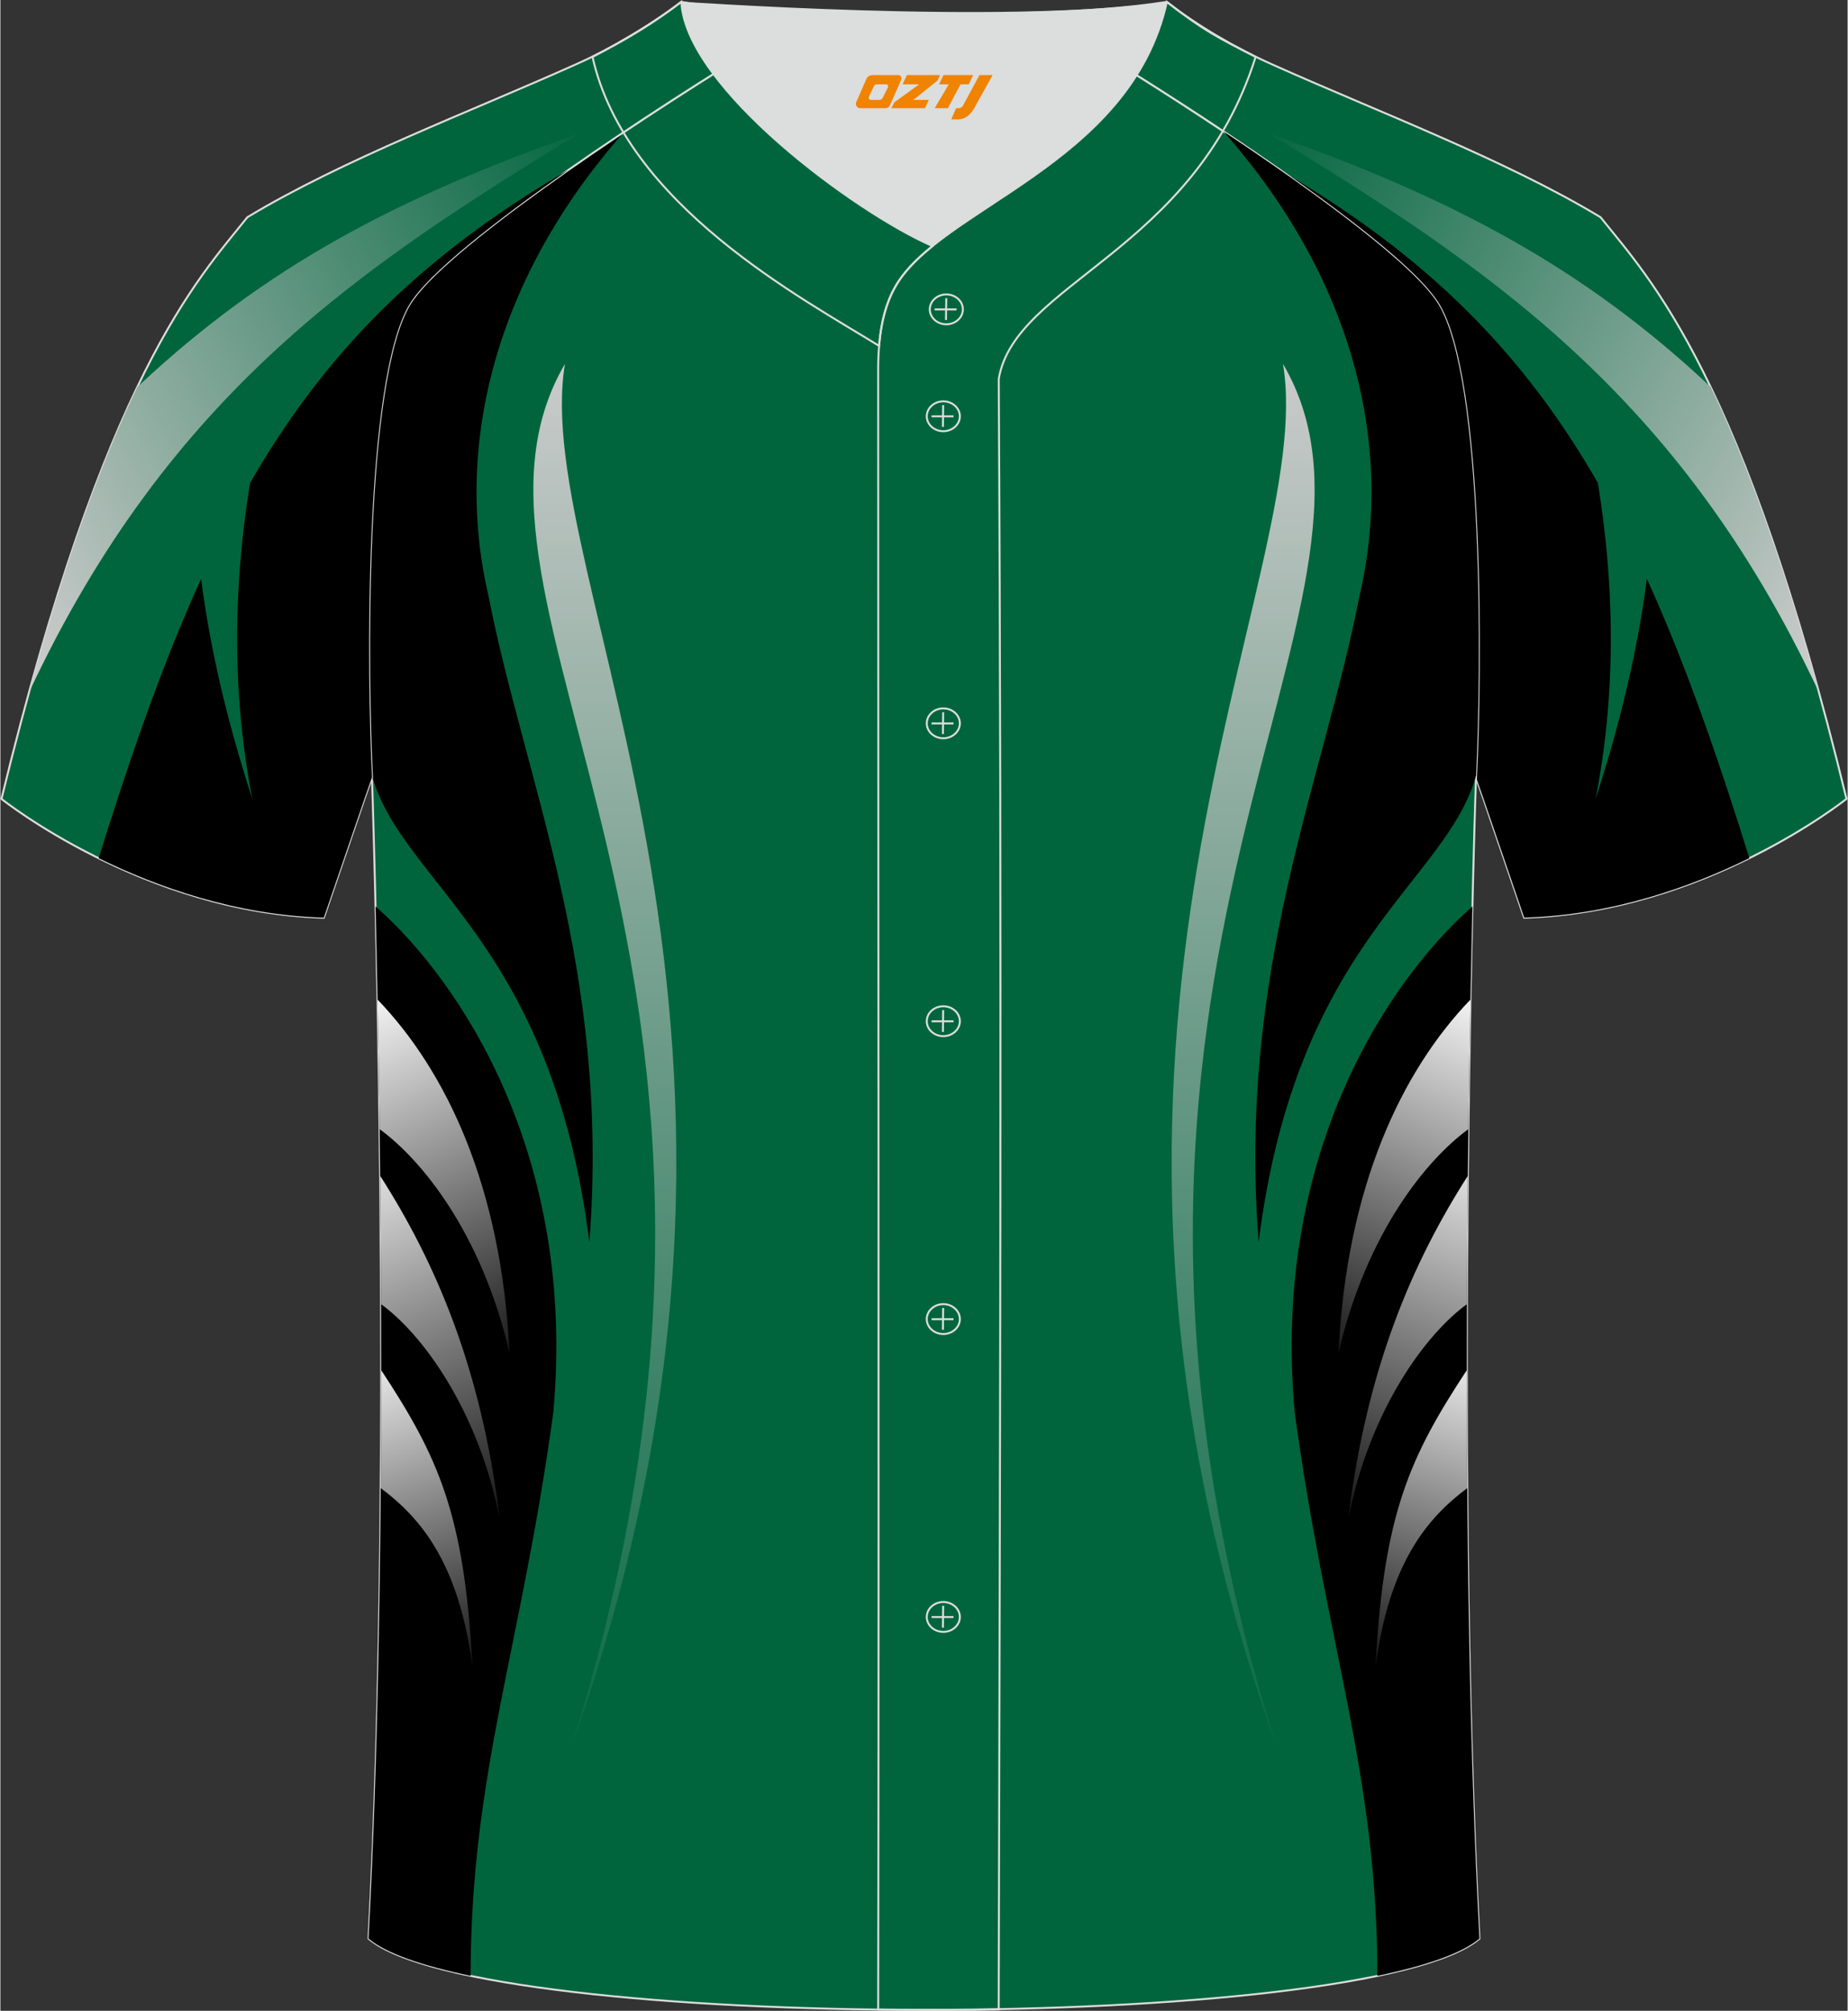 <?xml version="1.0" encoding="utf-8"?>
<!-- Generator: Adobe Illustrator 24.0.1, SVG Export Plug-In . SVG Version: 6.00 Build 0)  -->
<svg xmlns="http://www.w3.org/2000/svg" xmlns:xlink="http://www.w3.org/1999/xlink" version="1.1" id="图层_1" x="0px" y="0px" width="380.86px" height="414.34px" viewBox="0 0 379.66 413.21" enable-background="new 0 0 379.66 413.21" xml:space="preserve">
<rect x="0" y="0" width="379.66" height="413.21" fill="#333333" stroke="none"/>
<g>
	
		<path fill-rule="evenodd" clip-rule="evenodd" fill="#00653D" stroke="#DCDDDD" stroke-width="0.4" stroke-miterlimit="22.926" d="   M226.9,11.33c-5.54-3.42-10.54-6.41-14.56-8.73c9.99-0.3,19.51-0.97,27.4-2.21c6.32,4.93,14.26,9.55,21.61,12.83   c21.8,9.78,47.89,19.56,67.53,31.42c10.24,12.81,29.37,32.44,50.55,119.52c0,0-29.2,23.38-66.25,24.41c-1-2.9-9.79-28.71-9.9-28.85   l0,0c1.03-20.52,1.79-81.69-7.76-97.25C288.67,51.31,252.14,26.89,226.9,11.33z"/>
	<path fill-rule="evenodd" clip-rule="evenodd" d="M263.3,35.13c53.09,31.13,73.7,68.95,96.16,141.21   c-11.87,5.85-28.13,11.72-46.27,12.22c-1-2.9-9.79-28.71-9.9-28.85l0,0c1.03-20.52,1.79-81.69-7.76-97.25   C291.69,56.22,278.55,45.81,263.3,35.13z"/>
	<path fill-rule="evenodd" clip-rule="evenodd" fill="#00653D" d="M339.9,97.15c-0.14,22.03-4.67,44.42-12.04,67.05   c5.56-28.53,3.27-56.53-3.34-83.8L339.9,97.15z"/>
	
		<path fill-rule="evenodd" clip-rule="evenodd" fill="#00653D" stroke="#DCDDDD" stroke-width="0.4" stroke-miterlimit="22.926" d="   M75.67,398.37c5.38-101.42,0.7-238.66,0.7-238.66c-1.03-20.52-1.79-81.69,7.76-97.25c6.73-10.96,43.45-35.56,68.62-51.13   l74.15,0.01c25.24,15.55,61.77,39.98,68.62,51.13c9.55,15.56,8.79,76.74,7.76,97.25l0,0c0,0-4.68,137.23,0.7,238.66   C280.83,417.89,98.83,417.89,75.67,398.37z"/>
	<path fill-rule="evenodd" clip-rule="evenodd" d="M128.2,27.1c-26.18,29.63-35.2,63.94-27.89,95.3   c7.33,37.73,25.12,76.74,20.74,132.82c-7.79-61.89-38.47-73.59-44.7-95.88c-1.02-20.87-1.72-81.41,7.78-96.88   C88.85,54.77,108.32,40.38,128.2,27.1z"/>
	<path fill-rule="evenodd" clip-rule="evenodd" d="M77.11,186.27l0.53,0.47c16.65,14.88,40.85,50.42,35.99,103.59   c-6.68,48.81-16.93,73.95-16.99,115.69c-10-2.08-17.39-4.63-20.97-7.65C79.6,324.3,78.17,231.15,77.11,186.27z"/>
	<g>
		
			<linearGradient id="SVGID_1_" gradientUnits="userSpaceOnUse" x1="72.721" y1="210.445" x2="111.274" y2="128.232" gradientTransform="matrix(1 0 0 -1 0 413.311)">
			<stop offset="0" style="stop-color:#FFFFFF"/>
			<stop offset="1" style="stop-color:#000000"/>
		</linearGradient>
		<path fill-rule="evenodd" clip-rule="evenodd" fill="url(#SVGID_1_)" d="M77.94,232.04c0.1,0.07,0.18,0.12,0.23,0.16    c8.07,5.95,20.58,20.66,26.47,45.79c-1.66-34.37-13.13-58.04-27.12-72.58C77.67,213.51,77.82,222.46,77.94,232.04z"/>
		
			<linearGradient id="SVGID_2_" gradientUnits="userSpaceOnUse" x1="69.608" y1="181.521" x2="106.374" y2="94.968" gradientTransform="matrix(1 0 0 -1 0 413.311)">
			<stop offset="0" style="stop-color:#FFFFFF"/>
			<stop offset="1" style="stop-color:#000000"/>
		</linearGradient>
		<path fill-rule="evenodd" clip-rule="evenodd" fill="url(#SVGID_2_)" d="M78.24,268c8.2,5.91,19.96,21.41,24.42,44.29    c-3.8-31.3-13.33-53.04-24.6-70.66C78.14,250.05,78.2,258.88,78.24,268z"/>
		
			<linearGradient id="SVGID_3_" gradientUnits="userSpaceOnUse" x1="73.735" y1="138.23" x2="99.777" y2="64.698" gradientTransform="matrix(1 0 0 -1 0 413.311)">
			<stop offset="0" style="stop-color:#FFFFFF"/>
			<stop offset="1" style="stop-color:#000000"/>
		</linearGradient>
		<path fill-rule="evenodd" clip-rule="evenodd" fill="url(#SVGID_3_)" d="M78.17,305.79c8.08,6.06,16.03,15.18,18.86,36.73    c-1.65-31.42-7.01-43.09-18.77-60.97C78.26,289.5,78.23,297.6,78.17,305.79z"/>
	</g>
	
		<linearGradient id="SVGID_4_" gradientUnits="userSpaceOnUse" x1="124.236" y1="341.939" x2="124.236" y2="38.542" gradientTransform="matrix(1 0 0 -1 0 413.311)">
		<stop offset="0" style="stop-color:#CCCCCC"/>
		<stop offset="1" style="stop-color:#00653D"/>
	</linearGradient>
	<path fill-rule="evenodd" clip-rule="evenodd" fill="url(#SVGID_4_)" d="M117.58,358.25c52.32-147.02-8.97-239.25-1.54-283.48l0,0   C86.91,124.52,168.15,196.95,117.58,358.25L117.58,358.25z"/>
	
		<linearGradient id="SVGID_5_" gradientUnits="userSpaceOnUse" x1="-2298.043" y1="341.939" x2="-2298.043" y2="38.542" gradientTransform="matrix(-1 0 0 -1 -2042.617 413.311)">
		<stop offset="0" style="stop-color:#CCCCCC"/>
		<stop offset="1" style="stop-color:#00653D"/>
	</linearGradient>
	<path fill-rule="evenodd" clip-rule="evenodd" fill="url(#SVGID_5_)" d="M262.07,358.25c-52.32-147.02,8.97-239.25,1.54-283.48l0,0   C292.75,124.52,211.51,196.95,262.07,358.25L262.07,358.25z"/>
	<path fill-rule="evenodd" clip-rule="evenodd" d="M251.37,27c26.25,29.65,35.3,64.01,27.98,95.4   c-7.33,37.73-25.12,76.74-20.74,132.82c7.79-61.89,38.47-73.59,44.7-95.88c1.02-20.87,1.71-81.4-7.78-96.87   C290.71,54.64,271.27,40.25,251.37,27z"/>
	<path fill-rule="evenodd" clip-rule="evenodd" d="M302.55,186.27l-0.53,0.47c-16.65,14.88-40.85,50.42-35.99,103.59   c6.68,48.81,16.94,73.95,16.99,115.69c10-2.08,17.39-4.63,20.97-7.65C300.05,324.3,301.49,231.14,302.55,186.27z"/>
	
		<path fill-rule="evenodd" clip-rule="evenodd" fill="#00653D" stroke="#DCDDDD" stroke-width="0.4" stroke-miterlimit="22.926" d="   M76.37,159.72L76.37,159.72c-1.03-20.52-1.79-81.69,7.76-97.26c6.73-10.96,43.45-35.56,68.62-51.13c5.54-3.41,10.54-6.4,14.55-8.73   c-9.99-0.3-19.51-0.97-27.4-2.21c-6.32,4.93-14.26,9.55-21.61,12.83C96.5,23,70.4,32.78,50.76,44.64   C40.52,57.46,21.4,77.09,0.22,164.17c0,0,29.2,23.38,66.25,24.41C67.47,185.68,76.26,159.86,76.37,159.72z"/>
	<path fill-rule="evenodd" clip-rule="evenodd" d="M116.83,34.86c-53.44,31.18-74.1,69.01-96.63,141.49   c11.87,5.85,28.13,11.72,46.28,12.22c1-2.9,9.79-28.72,9.9-28.86l0,0c-1.03-20.52-1.79-81.69,7.76-97.26   C87.94,56.26,101.35,45.69,116.83,34.86L116.83,34.86z"/>
	<path fill-rule="evenodd" clip-rule="evenodd" fill="#00653D" d="M39.75,97.16c0.14,22.03,4.67,44.42,12.04,67.05   c-5.56-28.53-3.27-56.53,3.34-83.8L39.75,97.16z"/>
	
		<linearGradient id="SVGID_6_" gradientUnits="userSpaceOnUse" x1="-3.544" y1="294.857" x2="132.413" y2="369.921" gradientTransform="matrix(1 0 0 -1 0 413.311)">
		<stop offset="0" style="stop-color:#CCCCCC"/>
		<stop offset="1" style="stop-color:#00653D"/>
	</linearGradient>
	<path fill-rule="evenodd" clip-rule="evenodd" fill="url(#SVGID_6_)" d="M5.87,142.31c29.01-62.03,69.1-87.92,113.01-114.86   C80.96,40.77,54.33,55.13,28.86,78.86c-0.09,0.09-0.19,0.18-0.28,0.26l-0.4,0.33C21.39,93.57,13.83,113.38,5.87,142.31z"/>
	<path fill-rule="evenodd" clip-rule="evenodd" fill="#DCDDDD" d="M191.59,50.56c14.78-11.95,42.05-22.78,48.15-50.17   c-34.53,4.79-99.83-0.19-99.78,0C140.84,17.99,175.83,43.73,191.59,50.56z"/>
	
	<path fill="none" stroke="#DCDDDD" stroke-width="0.4" stroke-miterlimit="22.926" d="M139.96,0.39   C134.08,4.8,128.2,8.27,121.7,11.7c6.82,30.45,43.15,49.63,58.89,59.37c0.43-5.16,1.57-8.98,3.2-11.92   c1.67-3.06,4.4-5.85,7.78-8.59C175.82,43.72,140.84,17.99,139.96,0.39z"/>
	<path fill="none" stroke="#DCDDDD" stroke-width="0.4" stroke-miterlimit="22.926" d="M257.99,11.7   c-7.73-3.98-10.62-5.35-18.25-11.31c-7.49,33.66-46.97,42.31-55.94,58.76c-2.05,3.69-3.31,8.75-3.39,16.1   c0,112.61,0.19,225.1,0,337.71c8.35,0,16.42,0.13,24.77-0.03c0.26-111.61,0.66-223.45,0.01-335.04   C208.46,58.1,245.33,51.76,257.99,11.7z"/>
	<path fill="none" stroke="#DCDDDD" stroke-width="0.4" stroke-miterlimit="22.926" d="M194.42,66.64c1.87,0,3.4-1.38,3.4-3.07   c0-1.7-1.54-3.07-3.4-3.07c-1.87,0-3.4,1.38-3.4,3.07C191.02,65.27,192.55,66.64,194.42,66.64z"/>
	
		<line fill="none" stroke="#DCDDDD" stroke-width="0.4" stroke-miterlimit="22.926" x1="194.41" y1="61.28" x2="194.35" y2="65.76"/>
	
		<line fill="none" stroke="#DCDDDD" stroke-width="0.4" stroke-miterlimit="22.926" x1="192.01" y1="63.58" x2="196.53" y2="63.58"/>
	<path fill="none" stroke="#DCDDDD" stroke-width="0.4" stroke-miterlimit="22.926" d="M193.8,88.61c1.87,0,3.4-1.38,3.4-3.07   s-1.54-3.07-3.4-3.07c-1.87,0-3.4,1.38-3.4,3.07C190.39,87.23,191.92,88.61,193.8,88.61z"/>
	
		<line fill="none" stroke="#DCDDDD" stroke-width="0.4" stroke-miterlimit="22.926" x1="193.77" y1="83.25" x2="193.72" y2="87.72"/>
	
		<line fill="none" stroke="#DCDDDD" stroke-width="0.4" stroke-miterlimit="22.926" x1="191.39" y1="85.55" x2="195.9" y2="85.55"/>
	<path fill="none" stroke="#DCDDDD" stroke-width="0.4" stroke-miterlimit="22.926" d="M193.8,151.71c1.87,0,3.4-1.38,3.4-3.07   s-1.54-3.07-3.4-3.07c-1.87,0-3.4,1.38-3.4,3.07C190.39,150.33,191.92,151.71,193.8,151.71z"/>
	
		<line fill="none" stroke="#DCDDDD" stroke-width="0.4" stroke-miterlimit="22.926" x1="193.77" y1="146.36" x2="193.72" y2="150.84"/>
	
		<line fill="none" stroke="#DCDDDD" stroke-width="0.4" stroke-miterlimit="22.926" x1="191.39" y1="148.66" x2="195.9" y2="148.66"/>
	<path fill="none" stroke="#DCDDDD" stroke-width="0.4" stroke-miterlimit="22.926" d="M193.8,212.92c1.87,0,3.4-1.38,3.4-3.07   s-1.54-3.07-3.4-3.07c-1.87,0-3.4,1.37-3.4,3.07C190.39,211.54,191.92,212.92,193.8,212.92z"/>
	
		<line fill="none" stroke="#DCDDDD" stroke-width="0.4" stroke-miterlimit="22.926" x1="193.77" y1="207.57" x2="193.72" y2="212.05"/>
	
		<line fill="none" stroke="#DCDDDD" stroke-width="0.4" stroke-miterlimit="22.926" x1="191.39" y1="209.87" x2="195.9" y2="209.87"/>
	<path fill="none" stroke="#DCDDDD" stroke-width="0.4" stroke-miterlimit="22.926" d="M193.8,274.13c1.87,0,3.4-1.37,3.4-3.07   c0-1.69-1.54-3.07-3.4-3.07c-1.87,0-3.4,1.38-3.4,3.07C190.39,272.76,191.92,274.13,193.8,274.13z"/>
	
		<line fill="none" stroke="#DCDDDD" stroke-width="0.4" stroke-miterlimit="22.926" x1="193.77" y1="268.78" x2="193.72" y2="273.26"/>
	
		<line fill="none" stroke="#DCDDDD" stroke-width="0.4" stroke-miterlimit="22.926" x1="191.39" y1="271.08" x2="195.9" y2="271.08"/>
	<path fill="none" stroke="#DCDDDD" stroke-width="0.4" stroke-miterlimit="22.926" d="M193.8,335.34c1.87,0,3.4-1.38,3.4-3.07   s-1.54-3.07-3.4-3.07c-1.87,0-3.4,1.38-3.4,3.07C190.39,333.97,191.92,335.34,193.8,335.34z"/>
	
		<line fill="none" stroke="#DCDDDD" stroke-width="0.4" stroke-miterlimit="22.926" x1="193.77" y1="329.99" x2="193.72" y2="334.47"/>
	
		<line fill="none" stroke="#DCDDDD" stroke-width="0.4" stroke-miterlimit="22.926" x1="191.39" y1="332.29" x2="195.9" y2="332.29"/>
	
		<linearGradient id="SVGID_7_" gradientUnits="userSpaceOnUse" x1="-2346.517" y1="294.858" x2="-2210.559" y2="369.922" gradientTransform="matrix(-1 0 0 -1 -1963.302 413.311)">
		<stop offset="0" style="stop-color:#CCCCCC"/>
		<stop offset="1" style="stop-color:#00653D"/>
	</linearGradient>
	<path fill-rule="evenodd" clip-rule="evenodd" fill="url(#SVGID_7_)" d="M373.79,142.31c-29.01-62.03-69.1-87.92-113.01-114.86   c37.93,13.32,64.56,27.68,90.03,51.41c0.09,0.09,0.19,0.18,0.28,0.26l0.4,0.33C358.27,93.57,365.83,113.39,373.79,142.31z"/>
	<g>
		
			<linearGradient id="SVGID_8_" gradientUnits="userSpaceOnUse" x1="-2611.784" y1="210.445" x2="-2573.231" y2="128.232" gradientTransform="matrix(-1 0 0 -1 -2304.836 413.311)">
			<stop offset="0" style="stop-color:#FFFFFF"/>
			<stop offset="1" style="stop-color:#000000"/>
		</linearGradient>
		<path fill-rule="evenodd" clip-rule="evenodd" fill="url(#SVGID_8_)" d="M301.72,232.04c-0.1,0.07-0.18,0.12-0.23,0.16    c-8.07,5.95-20.58,20.66-26.47,45.79c1.66-34.37,13.13-58.04,27.12-72.58C301.99,213.51,301.84,222.46,301.72,232.04z"/>
		
			<linearGradient id="SVGID_9_" gradientUnits="userSpaceOnUse" x1="-2614.897" y1="181.52" x2="-2578.131" y2="94.967" gradientTransform="matrix(-1 0 0 -1 -2304.836 413.311)">
			<stop offset="0" style="stop-color:#FFFFFF"/>
			<stop offset="1" style="stop-color:#000000"/>
		</linearGradient>
		<path fill-rule="evenodd" clip-rule="evenodd" fill="url(#SVGID_9_)" d="M301.42,268c-8.2,5.91-19.96,21.41-24.42,44.29    c3.8-31.3,13.33-53.04,24.6-70.66C301.52,250.05,301.46,258.88,301.42,268z"/>
		
			<linearGradient id="SVGID_10_" gradientUnits="userSpaceOnUse" x1="-2610.771" y1="138.229" x2="-2584.728" y2="64.697" gradientTransform="matrix(-1 0 0 -1 -2304.836 413.311)">
			<stop offset="0" style="stop-color:#FFFFFF"/>
			<stop offset="1" style="stop-color:#000000"/>
		</linearGradient>
		<path fill-rule="evenodd" clip-rule="evenodd" fill="url(#SVGID_10_)" d="M301.49,305.79c-8.08,6.06-16.03,15.18-18.86,36.73    c1.65-31.42,7.01-43.09,18.77-60.97C301.4,289.5,301.43,297.6,301.49,305.79z"/>
	</g>
</g>
<g>
	<path fill="#F08300" d="M201.23,15.43l-3.4,6.3c-0.2,0.3-0.5,0.5-0.8,0.5h-0.6l-1,2.3h1.2c2,0.1,3.2-1.5,3.9-3L203.93,15.43h-2.5L201.23,15.43z"/>
	<polygon fill="#F08300" points="194.03,15.43 ,199.93,15.43 ,199.03,17.33 ,197.33,17.33 ,194.73,22.23 ,192.03,22.23 ,194.93,17.33 ,192.93,17.33 ,193.83,15.43"/>
	<polygon fill="#F08300" points="188.03,20.53 ,187.53,20.53 ,188.03,20.23 ,192.63,16.53 ,193.13,15.43 ,186.33,15.43 ,186.03,16.03 ,185.43,17.33 ,188.23,17.33 ,188.83,17.33 ,183.73,21.03    ,183.13,22.23 ,189.73,22.23 ,190.03,22.23 ,190.83,20.53"/>
	<path fill="#F08300" d="M184.53,15.43H179.23C178.73,15.43,178.23,15.73,178.03,16.13L175.93,20.93C175.63,21.53,176.03,22.23,176.73,22.23h5.2c0.4,0,0.7-0.2,0.9-0.6L185.13,16.43C185.33,15.93,185.03,15.43,184.53,15.43z M182.43,17.93L181.33,20.13C181.13,20.43,180.83,20.53,180.73,20.53l-1.8,0C178.73,20.53,178.33,20.43,178.53,19.83l1-2.1c0.1-0.3,0.4-0.4,0.7-0.4h1.9   C182.33,17.33,182.53,17.63,182.43,17.93z"/>
</g>
</svg>